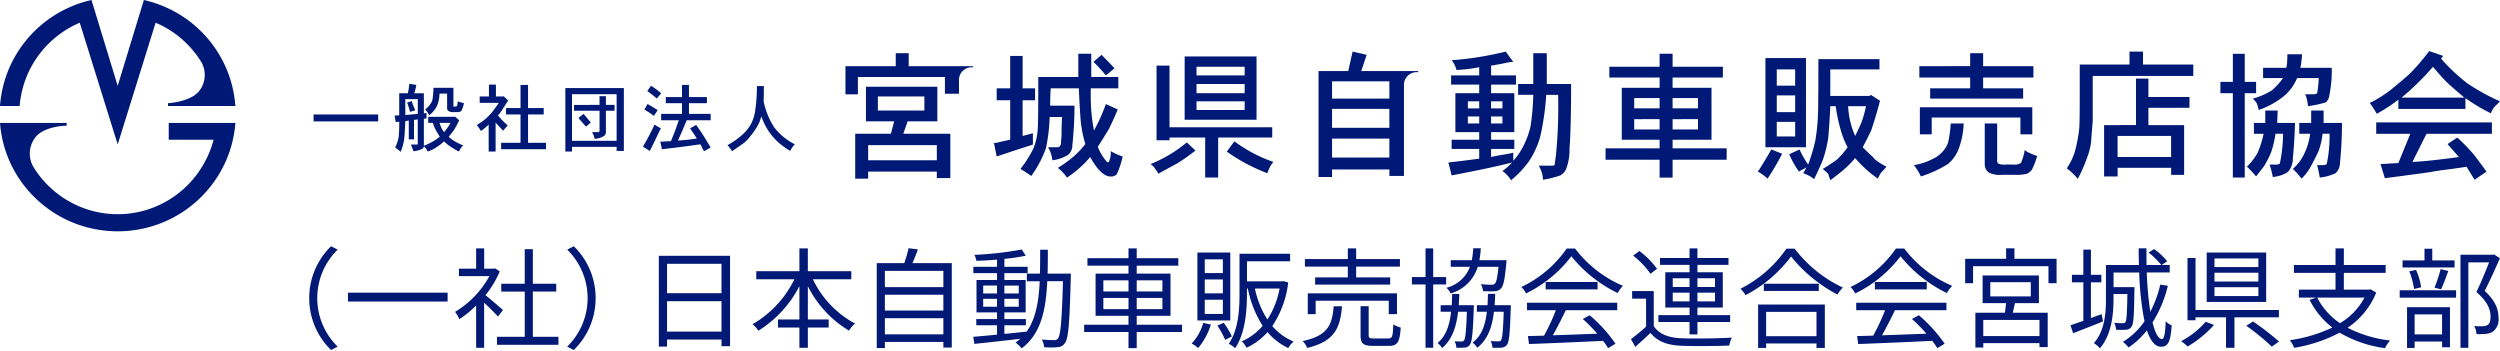 <svg xmlns="http://www.w3.org/2000/svg" xmlns:xlink="http://www.w3.org/1999/xlink" width="420" height="59" viewBox="0 0 420 59">
  <defs>
    <clipPath id="clip-path">
      <rect id="長方形_2" data-name="長方形 2" width="420" height="59" fill="none"/>
    </clipPath>
  </defs>
  <g id="グループ_1179" data-name="グループ 1179" transform="translate(0 0)">
    <g id="グループ_1" data-name="グループ 1" transform="translate(0 0)" clip-path="url(#clip-path)">
      <path id="パス_1" data-name="パス 1" d="M28.345,8.839h7.541a16.922,16.922,0,0,1-4.279,7.537A16.74,16.74,0,0,1,26.2,20.054a16.558,16.558,0,0,1-12.853,0A16.726,16.726,0,0,1,5.67,13.506l-.137-.23a4.437,4.437,0,0,1,.628-5.093c1.655-1.7,5.038-1.7,5.038-1.7V6.013H0c.041.563.11,1.126.2,1.683a19.642,19.642,0,0,0,1.264,4.426A19.781,19.781,0,0,0,5.8,18.512a19.853,19.853,0,0,0,6.428,4.237,20,20,0,0,0,15.085,0A19.82,19.82,0,0,0,38.076,12.122,19.641,19.641,0,0,0,39.34,7.7c.093-.556.158-1.119.206-1.683h-11.2Z" transform="translate(0.002 14.635)" fill="#001976"/>
      <path id="パス_2" data-name="パス 2" d="M28.23,17.338v.47H39.545l-.007-.086c-.045-.553-.113-1.119-.206-1.683a19.563,19.563,0,0,0-1.264-4.423A19.758,19.758,0,0,0,27.313.992c-.1-.041-.2-.082-.3-.12l-.027-.01A19.262,19.262,0,0,0,24.24.017L24.171,0l-4.4,14.426L15.37,0,15.3.017a19.262,19.262,0,0,0-2.747.845l-.017.007c-.1.041-.206.079-.306.124A19.749,19.749,0,0,0,1.473,11.617,19.562,19.562,0,0,0,.209,16.04C.117,16.606.048,17.176,0,17.722l0,.086H3.307l0-.072A16.648,16.648,0,0,1,13.4,3.819l6.373,20.449,6.37-20.449a16.557,16.557,0,0,1,7.733,6.7,4.363,4.363,0,0,1-.6,4.993c-1.607,1.652-5.041,1.823-5.041,1.823" transform="translate(0 -0.001)" fill="#001976"/>
      <path id="パス_3" data-name="パス 3" d="M49.81,4.781V2.6h2.177V4.781h8.447V9.413H58.072V6.6H43.451V9.506H41.363V4.781Zm-5,9.265V8.232H56.8v5.814H51.809l-.728,2.088h7.9v7.448h-2.27V22.493H45.178v1.181H43V16.134h6l.543-2.088Zm11.9,4H45.178v2.545H56.713ZM54.621,9.867H46.809v2.363h7.812Z" transform="translate(100.674 6.337)" fill="#001976"/>
      <path id="パス_4" data-name="パス 4" d="M51.355,8.444V2.994h2.088v5.45h2.091v2H53.442v5.992l1.727-.453V17.89l-2.816.907-3.269,1.089-.457-2.27a3.158,3.158,0,0,0,.683-.089l1-.227c.391-.093.742-.168,1.044-.227V10.442h-2.27v-2ZM64.977,2.63V6.538H69.52V8.444H64.888V9.532a29.955,29.955,0,0,0,.543,6,30.618,30.618,0,0,0,2-4.45l2,.907q-1.18,2.725-1.542,3.362-.819,1.365-1.817,2.905a8.767,8.767,0,0,0,1.453,2.455c.12.12.209.179.271.179l.182-.179a4.087,4.087,0,0,0,.271-1.727,9.2,9.2,0,0,0,2,.907,13.867,13.867,0,0,1-1,3,1.358,1.358,0,0,1-1,.364q-1.633,0-3.451-3.269a18.377,18.377,0,0,1-3.9,3.451,7.359,7.359,0,0,0-1.545-1.635,19.237,19.237,0,0,0,2.545-1.817A14.721,14.721,0,0,0,63.978,17.8a22.878,22.878,0,0,1-.725-3.358q-.185-1.818-.364-6H58.167c-.062.786-.093,1.758-.093,2.905h4.086A64.319,64.319,0,0,1,61.8,17.98a2.086,2.086,0,0,1-.725,1.635,6.353,6.353,0,0,1-2.634.91,5.192,5.192,0,0,0-.728-2.181h1.545a.616.616,0,0,0,.453-.182,1.241,1.241,0,0,0,.182-.817,11,11,0,0,0,.093-1.679c0-.759.027-1.559.089-2.407H57.985a28.4,28.4,0,0,1-.635,5.268,18.381,18.381,0,0,1-2.455,4.632c-.422-.306-1.03-.7-1.813-1.181a18.651,18.651,0,0,0,2.177-3.451,10.158,10.158,0,0,0,.728-3.362q.088-1,.089-8.626H62.8V2.63Zm.364,1.363L66.7,2.812q1.54,1.545,2.181,2.27L67.429,6.263a25.163,25.163,0,0,0-2.088-2.27" transform="translate(118.357 6.401)" fill="#001976"/>
      <path id="パス_5" data-name="パス 5" d="M57.562,22.47a1.576,1.576,0,0,0-.453-.728.862.862,0,0,0-.227-.361,3.556,3.556,0,0,0-.591-.546A22.785,22.785,0,0,0,62.376,17.2l1.453,1.363a32.975,32.975,0,0,1-3.087,2.177q-.18.093-3.18,1.727m-.271-5.632V4.3h2.181V14.658H76.726v1.727H67.644v6.72H65.463v-6.72H59.471v.453ZM62.012,2.763H74.092V13.388H62.012ZM72.094,4.487H64.01V5.939h8.083Zm0,2.905H64.01V8.937h8.083Zm0,2.909H64.01v1.453h8.083Zm4.814,10.171a6.112,6.112,0,0,0-1,1.906,30.206,30.206,0,0,1-6.813-3.63l1.274-1.727a24.187,24.187,0,0,0,6.538,3.451" transform="translate(137.008 6.724)" fill="#001976"/>
      <path id="パス_6" data-name="パス 6" d="M72.591,3.07l-.91,2.723h7.177V23.413H76.407V22.324H66.778v1.271h-2.27V5.793H69.5l.728-3.269Zm3.815,4.45H66.778v2.905h9.629Zm0,4.632H66.778v3.18h9.629Zm0,4.993H66.778v3.18h9.629Z" transform="translate(157.008 6.143)" fill="#001976"/>
      <path id="パス_7" data-name="パス 7" d="M78.037,4.887V6.521h4.176V8.066H78.037V9.519h3.9v6.538h-3.9v1.271h3.9v1.545h-3.9v1.363c.484-.12,1.1-.244,1.861-.364s1.377-.24,1.861-.364v1.363a10.943,10.943,0,0,0,1.727-2.545,13.814,13.814,0,0,0,1.181-3.269,41.412,41.412,0,0,0,.453-5.268H82.577V7.974h2.545V2.8h2.27V7.974h4.086q0,7.355-.271,10.9a8.733,8.733,0,0,1-.635,3.54,2.208,2.208,0,0,1-.91.91,15.674,15.674,0,0,1-2.905.728,4.819,4.819,0,0,0-.728-2.363H88.3a.511.511,0,0,0,.361-.093c.062-.058.093-.24.093-.543,0,.182.058-.213.182-1.181A84.376,84.376,0,0,0,89.3,9.79h-2a44.772,44.772,0,0,1-1,6.995,14.564,14.564,0,0,1-1.909,4.176,17.1,17.1,0,0,1-3,3.18A5.091,5.091,0,0,0,79.943,22.6a12.251,12.251,0,0,0,1.635-1.453q-3.085.819-10.171,2.181l-.546-2.181c.608-.058,1.394-.151,2.363-.271s1.909-.24,2.816-.364V18.873H71.406V17.328h4.632V16.057h-4V9.519h4V8.066H71.317V6.521h4.722V5.158a27.266,27.266,0,0,1-3.815.457,4.173,4.173,0,0,0-.817-1.638,54.322,54.322,0,0,0,9.083-1.453l1.271,1.727a6.374,6.374,0,0,0-1.271.182q-.819.18-2.452.453m-2,6H74.133v1.181h1.906Zm0,2.541H74.133V14.6h1.906Zm3.9-2.541H78.033v1.181h1.909Zm0,2.541H78.033V14.6h1.909Z" transform="translate(172.468 6.143)" fill="#001976"/>
      <path id="パス_8" data-name="パス 8" d="M87.629,4.811V2.63H89.81V4.811h8.447V6.627H89.81V8.351h6.538V17.07H89.81v1.453h9.083v1.909H89.81v3H87.629v-3H78.55V18.522h9.079V17.07H81.273V8.351h6.356V6.627H79.185V4.811Zm0,5.268H83.361V11.8h4.268Zm0,3.54H83.361v1.727h4.268Zm6.449-3.54H89.81V11.8h4.268Zm0,3.54H89.81v1.727h4.268Z" transform="translate(191.185 6.401)" fill="#001976"/>
      <path id="パス_9" data-name="パス 9" d="M87.635,23.094A8.121,8.121,0,0,0,86,21.916q.819-1.185,2.27-3.726l1.817.728a44.216,44.216,0,0,1-2.452,4.176M87.274,2.841h6.813V17.827H87.274ZM92.267,4.75H89.18V7.473h3.087Zm0,4.358H89.18v2.816h3.087Zm0,4.45H89.18V16.01h3.087Zm3.9-10.535h10.264V4.75H98.17V9.2H104.8l.182-.182,1.545,1q-.639,2.452-1.456,4.9-.088.273-1.453,2.905.819.819,1.319,1.274a4.382,4.382,0,0,1,.68.725,11.341,11.341,0,0,0,2,1.274c-.546.6-.848.937-.91,1a5.509,5.509,0,0,0-.543,1,20.007,20.007,0,0,1-3.815-3.451,16.9,16.9,0,0,1-2.088,2.091c-.124.12-.817.666-2.091,1.635l-.361-1.092a12.13,12.13,0,0,0-.91-.817q.819-.453,2.363-1.542a13.822,13.822,0,0,0,1.817-2.091A14.472,14.472,0,0,1,99.9,14.832a26.634,26.634,0,0,1-.817-3.908h-.91q-.18,3.729-.361,5.45a22.478,22.478,0,0,1-.91,3.633q-.819,1.906-1.453,3.18a5.527,5.527,0,0,0-1.817-1l.546-1a6.5,6.5,0,0,1-.639.364,5.574,5.574,0,0,0-.635.364,16.571,16.571,0,0,1-1.635-2.909l1.727-.817a17,17,0,0,0,1.453,2.545,31.18,31.18,0,0,0,1.181-3.9,31.188,31.188,0,0,0,.453-4.09q.088-1.18.089-9.718m6.178,12.9q.726-1.453,1.089-2.363a18.465,18.465,0,0,0,.728-2.634h-3a14.055,14.055,0,0,0,1.181,5" transform="translate(209.318 6.914)" fill="#001976"/>
      <path id="パス_10" data-name="パス 10" d="M94.817,23.313A11.585,11.585,0,0,0,93.636,21.4a10.426,10.426,0,0,0,3.908-1.453,4.9,4.9,0,0,0,1.817-2.27,18.749,18.749,0,0,0,.457-3.269h2.177a13.587,13.587,0,0,1-.91,4.45,6.321,6.321,0,0,1-1.724,2.359,20.659,20.659,0,0,1-4.543,2.091m8.265-18.529V2.6h2.181V4.784h8.444V6.693h-8.444V8.509h6.72v1.724H96.363V8.509h6.72V6.693H94.546V4.784ZM94.635,16.229V11.686h18.89v4.543h-2V13.413h-14.9v2.816Zm10.9,4.9v-6.72h2.084v6.174a.716.716,0,0,0,.093.457c.12.12.213.179.271.179a2.974,2.974,0,0,0,1.092.093h1.271a1.97,1.97,0,0,0,1.271-.271,8.713,8.713,0,0,0,.635-2.181,2.494,2.494,0,0,0,.91.543,6.6,6.6,0,0,0,1.181.457,12.736,12.736,0,0,1-.91,2.359,2.586,2.586,0,0,1-.817.635,6.732,6.732,0,0,1-1.906.182H108.44a4.085,4.085,0,0,1-2.177-.361,1.679,1.679,0,0,1-.725-1.545" transform="translate(227.903 6.335)" fill="#001976"/>
      <path id="パス_11" data-name="パス 11" d="M111.649,4.7V2.524h2.273V4.7h8.444V6.61H105.475v7.63c-.124,1.394-.213,2.545-.275,3.451a10.685,10.685,0,0,1-.635,2.545,24.257,24.257,0,0,1-1.635,3.722v-.089a9.867,9.867,0,0,0-1.817-1.727,10.774,10.774,0,0,0,1.363-2.816,26.824,26.824,0,0,0,.728-3.815c.058-.663.089-2.6.089-5.81v-5Zm1.092,10.171V7.067h2.088v3.087h6.9v1.817h-6.9v2.905h6v8.358h-2.181V22.053h-8.993v1.453h-2.27V14.876Zm5.9,1.817h-8.99v3.544h8.99Z" transform="translate(246.104 6.143)" fill="#001976"/>
      <path id="パス_12" data-name="パス 12" d="M110.721,7.353V2.631h2V7.353h1.906V9.258H112.72V23.427h-2V9.258H108.63V7.353Zm5.175,8.719h-1.635V14.255h1.909V12.167h2.088l-.089,2.088h2.994q-.088,3.271-.361,5.9a3.5,3.5,0,0,1-.457,1.817,1.731,1.731,0,0,1-.907.817,5.855,5.855,0,0,1-2,.546,14.815,14.815,0,0,0-.546-2.088h1.092a.894.894,0,0,0,.635-.182,25.26,25.26,0,0,0,.543-5h-1.271a19.28,19.28,0,0,1-.725,3.087,18.315,18.315,0,0,1-1.092,2.181q-.088.18-1.453,1.906a12.945,12.945,0,0,0-1.542-1.635,10.345,10.345,0,0,0,1.813-2.359,16.424,16.424,0,0,0,1-3.18m3.269-9.354h-3.358V4.99h3.9a5.977,5.977,0,0,0,.137-1c.031-.422.045-.845.045-1.271h2.452a13.407,13.407,0,0,1-.271,2.27h5.268a20.805,20.805,0,0,1-.453,4.9,1.832,1.832,0,0,1-.546.91,19.522,19.522,0,0,1-3,.635,6.172,6.172,0,0,0-.453-2h1.363a.878.878,0,0,0,.635-.182,16.208,16.208,0,0,0,.271-2.541h-3.633a7.838,7.838,0,0,1-2.181,3,14.015,14.015,0,0,1-4.268,2.359,6.374,6.374,0,0,0-.361-1.181,4.342,4.342,0,0,0-.639-.725,11.915,11.915,0,0,0,3.18-1.363,11.434,11.434,0,0,0,1.906-2.088m4.543,9.354h-1.817V14.255h2V12.167h2.088v2.088h3.087a69.034,69.034,0,0,1-.361,6.995,2.3,2.3,0,0,1-.728,1.453,8.5,8.5,0,0,1-2.634.725q-.273-1.453-.453-2.088h1c.364,0,.573-.089.635-.271a22.855,22.855,0,0,0,.453-5H125.8a13.31,13.31,0,0,1-.635,2.816q-.273.634-1.271,2.541a8.336,8.336,0,0,1-1.634,2.181,14.891,14.891,0,0,0-1.453-1.635,7.663,7.663,0,0,0,1.817-2.363,10.742,10.742,0,0,0,1.089-3.54" transform="translate(264.397 6.403)" fill="#001976"/>
      <path id="パス_13" data-name="パス 13" d="M125.925,2.5l2.359.817-.361.453a30.312,30.312,0,0,0,4.45,4.179,35.941,35.941,0,0,0,5.45,3c-.182.182-.364.361-.546.543s-.333.333-.453.457a5.25,5.25,0,0,0-.546,1A29.346,29.346,0,0,1,132.01,10.4v1.817H120.747V10.671a26.82,26.82,0,0,1-3.633,2.363,16.889,16.889,0,0,0-1.178-1.817,20.411,20.411,0,0,0,3.269-2q1.72-1.36,3.451-2.905A37.908,37.908,0,0,0,125.925,2.5m-8.9,13.9V14.486h19.436V16.4H125.472l-2.363,4.722q2.452-.088,7.809-.817l-1.906-2.181,1.635-1.089a29.387,29.387,0,0,1,2.816,2.905q1.453,1.906,2.088,2.816l-2,1.363c-.6-.972-1.058-1.7-1.36-2.181-1.576.24-2.757.409-3.544.5s-1.665.23-2.634.409l-5.357.728-2.181.271-.728-2.359,3-.182,2-4.9Zm9.536-11.263a44.254,44.254,0,0,1-5.268,5.178h10.535q-2.364-2-3.087-2.727-.819-.819-2.181-2.452" transform="translate(282.18 6.079)" fill="#001976"/>
      <path id="パス_14" data-name="パス 14" d="M46.917,3.239V5.457A2.135,2.135,0,0,1,49.3,3.431V3.239Z" transform="translate(114.192 7.883)" fill="#001976"/>
      <path id="パス_15" data-name="パス 15" d="M68.687,3.477V5.7a2.135,2.135,0,0,1,2.38-2.026V3.477Z" transform="translate(167.179 8.462)" fill="#001976"/>
      <rect id="長方形_1" data-name="長方形 1" width="10.851" height="1.168" transform="translate(52.683 19.23)" fill="#001976"/>
      <path id="パス_16" data-name="パス 16" d="M22.613,5.7H24.22V9.06l.44-.048v.924l-.44.048V14.51A9.7,9.7,0,0,0,26.895,13c-.192-.326-.323-.536-.388-.632a4.96,4.96,0,0,1-.244-.44,5.529,5.529,0,0,1-.536-1.264h-.776V9.644h4.33l.144-.048.731.632a12.626,12.626,0,0,1-.924,1.7c-.065.1-.343.453-.828,1.071a4.559,4.559,0,0,0,1.119.828,8.815,8.815,0,0,0,1.312.632,2.623,2.623,0,0,0-.388.436,1.086,1.086,0,0,0-.148.244,3,3,0,0,1-.192.34,12.338,12.338,0,0,1-1.267-.728,5.677,5.677,0,0,1-1.216-.975,10.406,10.406,0,0,1-1.411,1.071,5.411,5.411,0,0,1-1.363.632,2.2,2.2,0,0,0-.632-.876.6.6,0,0,1-.388.488,4.387,4.387,0,0,1-1.363.34,8.969,8.969,0,0,0-.44-1.119h1.023a.184.184,0,0,0,.144-.048V10.08l-.632.1v3.259h-.876V10.276l-.584.1q-.1,2.431-.2,3.111a8.834,8.834,0,0,1-.584,2.047A11.358,11.358,0,0,0,19.4,14.8a7.017,7.017,0,0,0,.584-1.7,25.675,25.675,0,0,0,.1-2.627l-.584.048-.2-1.071.78-.048V5.7h1.459c.127-.68.209-1.216.244-1.6l1.168.192A10.015,10.015,0,0,1,22.613,5.7M23.2,9.156V6.677H21.105V9.352Zm-1.8-1.9.779-.244a1.727,1.727,0,0,1,.144.412,2.918,2.918,0,0,0,.2.536c.1.213.179.416.244.608l-.876.244A11.058,11.058,0,0,0,21.4,7.261m4.43-2.483h3.355V7.892l.052.048a1.05,1.05,0,0,0,.388-.048q.144,0,.2-.2c0,.034.031-.179.1-.632a6.958,6.958,0,0,0,1.023.292,4.384,4.384,0,0,1-.44,1.315,1.052,1.052,0,0,1-.728.192h-.683a1.04,1.04,0,0,1-.728-.192.522.522,0,0,1-.244-.488V5.75H26.847a5.439,5.439,0,0,1-.436,2.095A4.463,4.463,0,0,1,25.1,9.4a2.439,2.439,0,0,0-.68-.972,3.372,3.372,0,0,0,.828-.828,2.248,2.248,0,0,0,.436-.924,15.663,15.663,0,0,0,.148-1.9m1.8,7.445A9.938,9.938,0,0,0,28.7,10.667H26.847c.1.292.2.549.292.776a3.83,3.83,0,0,0,.488.78" transform="translate(46.989 9.974)" fill="#001976"/>
      <path id="パス_17" data-name="パス 17" d="M25.369,6.135v-2H26.54v2h1.216l.1-.048.731.731L27.464,8.57a3.628,3.628,0,0,1-.584.728A11.636,11.636,0,0,0,28.532,11c-.1.1-.192.2-.292.316s-.258.3-.484.56q-.587-.582-1.267-1.36v4.866H25.321V10.857a7.919,7.919,0,0,1-1.312,1.068,5.7,5.7,0,0,0-.683-.972c.13-.1.292-.209.488-.34s.371-.251.536-.364a2.78,2.78,0,0,0,.34-.268A10.314,10.314,0,0,0,25.9,8.762c.2-.258.381-.508.56-.752s.367-.512.56-.8H23.814V6.135Zm5.305,1.947V4.188h1.264V8.082h2.63V9.154h-2.63V13.92h3.018v1.071H27.416V13.92h3.259V9.154H28.24V8.082Z" transform="translate(56.774 10.076)" fill="#001976"/>
      <path id="パス_18" data-name="パス 18" d="M27.659,14.969V4.31h9.828V14.869H36.271v-.68H28.778v.78Zm8.612-9.636H28.778v7.833h7.493Zm-7.153,1.8H33.4V5.673h1.071V7.133h1.459v.975H34.472v3.551a.841.841,0,0,1-.292.68,3.173,3.173,0,0,1-1.607.488,3.207,3.207,0,0,0-.436-1.119h1.02a.279.279,0,0,0,.2-.1.206.206,0,0,0,.048-.148V8.108H29.118Zm2,3.65L29.85,9.324l.876-.683L31.941,10.1Z" transform="translate(67.32 10.49)" fill="#001976"/>
      <path id="パス_19" data-name="パス 19" d="M34.471,11.452c-.2.391-.5,1.006-.9,1.851s-.721,1.49-.948,1.947l-1.168-.731a36.484,36.484,0,0,0,1.947-3.7l.388.244ZM31.7,8.289l.536-.924c.258.13.828.47,1.7,1.023l-.635.972a16.671,16.671,0,0,0-1.6-1.071m.488-3.115.632-.876a11.255,11.255,0,0,1,1.7,1.267l-.731.876c-.488-.422-1.02-.845-1.6-1.267M38.022,6.2V4.155H39.19V6.2h3.018V7.221H39.19v1.8h3.65v1.071H38.8q-.489,1.262-1.459,3.406a29.168,29.168,0,0,0,3.163-.343c-.165-.292-.536-.858-1.119-1.7l1.02-.584c.683.975,1.168,1.7,1.459,2.191l.975,1.607L41.72,15.3a7.261,7.261,0,0,1-.34-.656,2.2,2.2,0,0,0-.292-.512q-3.358.484-6.425.828l-.292-1.267c-.031,0,.567-.031,1.8-.1l.68-1.7.632-1.8H34.52V9.021h3.5v-1.8H35.3V6.2Z" transform="translate(76.554 10.112)" fill="#001976"/>
      <path id="パス_20" data-name="パス 20" d="M41.668,6.742a12.663,12.663,0,0,0,1.8,4.43,10.068,10.068,0,0,0,3.455,2.819,3.847,3.847,0,0,0-.776,1.119,14.055,14.055,0,0,1-1.8-1.264A10.581,10.581,0,0,1,42.592,11.9,11.042,11.042,0,0,1,41.28,9.273a5.714,5.714,0,0,1-.731,1.8,10.729,10.729,0,0,1-1.071,1.507,5.433,5.433,0,0,1-.972,1.071c-.2.165-.91.666-2.143,1.511a4.92,4.92,0,0,0-.776-1.023,12.31,12.31,0,0,0,2.335-1.607,6.845,6.845,0,0,0,1.6-1.9,6.785,6.785,0,0,0,.731-2.287,27.659,27.659,0,0,0,.292-4.138h1.168c0,1.332-.017,2.174-.048,2.531" transform="translate(86.616 10.249)" fill="#001976"/>
      <path id="パス_3517" data-name="パス 3517" d="M6.95.157a12.128,12.128,0,0,0,3.669,8.717l1.106-.568A11.422,11.422,0,0,1,8.3.157a11.422,11.422,0,0,1,3.429-8.149L10.619-8.56A12.128,12.128,0,0,0,6.95.157Zm6.507-.916V.725H30.2V-.759ZM39.506,2.153c-.461-.4-2.083-1.813-2.95-2.491a16.433,16.433,0,0,0,2.4-3.992l-.774-.513-.24.055h-1.6V-8.194H34.989v3.406H32.1v1.245H37.22a15.932,15.932,0,0,1-5.77,6.007,6.151,6.151,0,0,1,.719,1.227A17.385,17.385,0,0,0,34.989,1.4V8.508h1.346V.926c.83.769,1.843,1.795,2.323,2.326Zm5.014,4.5v-7.6h3.927V-2.26H44.52V-8.066H43.156V-2.26H39.211V-.942h3.945v7.6H38.492V7.995H48.815V6.658ZM55.065.157A12.128,12.128,0,0,0,51.4-8.56l-1.106.568A11.422,11.422,0,0,1,53.719.157,11.422,11.422,0,0,1,50.29,8.306l1.106.568A12.128,12.128,0,0,0,55.065.157Zm12,5.622V.67h9.144V5.779ZM76.209-5.612V-.667H67.066V-5.612ZM65.683-6.948V8.306h1.383V7.116h9.144V8.233h1.438V-6.948ZM98.018-3.011V-4.366h-7.3V-8.194H89.3v3.827H82.053v1.355h6.4a17.523,17.523,0,0,1-7.024,7.545,5.512,5.512,0,0,1,.977,1.1A19.121,19.121,0,0,0,89.3-1.857v5.6H85.7V5.1H89.3V8.508h1.419V5.1h3.5V3.746h-3.5v-5.6a18.106,18.106,0,0,0,6.913,7.472,4.84,4.84,0,0,1,1.014-1.19,16.461,16.461,0,0,1-7.079-7.435Zm5.641,9.248V3.527h9.826v2.71Zm9.826-6.648V2.245h-9.826V-.411Zm0-4.011v2.729h-9.826V-4.421Zm-5.2-1.3c.313-.7.645-1.52.922-2.307l-1.567-.2a22.964,22.964,0,0,1-.719,2.509h-4.627V8.544h1.364V7.519h9.826v.934H114.9V-5.721ZM120.176,1.6V.267H122.5V1.6Zm0-3.553H122.5V-.63h-2.323Zm5.973,0V-.63h-2.415V-1.949Zm0,3.553h-2.415V.267h2.415ZM131-3.963c.037-1.282.037-2.637.037-4.011h-1.29c0,1.392,0,2.729-.037,4.011h-2.194v1.282h2.157c-.166,3.425-.664,6.373-2.249,8.534V5.779c-1.235.147-2.489.275-3.687.385V4.717h3.613V3.673h-3.613V2.556h3.576V-2.883h-3.576V-4.037h3.908V-5.1h-3.908V-6.436a35.449,35.449,0,0,0,3.595-.531l-.682-1.044a57.965,57.965,0,0,1-7.945.9,4.035,4.035,0,0,1,.332,1.007c1.088-.037,2.286-.11,3.466-.2V-5.1h-3.982v1.062H122.5v1.154h-3.447V2.556H122.5V3.673h-3.484V4.717H122.5V6.292c-1.512.147-2.894.275-4,.366l.2,1.19c2.065-.22,4.922-.531,7.706-.861a7.071,7.071,0,0,1-.793.641,4.645,4.645,0,0,1,1.014.971c3.245-2.417,4.093-6.41,4.314-11.281h2.636c-.184,6.648-.406,9.065-.83,9.6a.7.7,0,0,1-.664.293c-.35,0-1.161-.018-2.046-.092a3.671,3.671,0,0,1,.387,1.282,12.8,12.8,0,0,0,2.231,0,1.456,1.456,0,0,0,1.235-.678c.627-.769.793-3.315,1-10.988,0-.183.018-.7.018-.7Zm9.365,5.97V.12h4.222V2.007Zm0-4.835h4.222V-.96h-4.222Zm9.918,0V-.96h-4.314V-2.828Zm0,4.835h-4.314V.12h4.314Zm3.3,2.619h-7.614v-1.5h5.678V-3.963h-5.678V-5.3h6.987V-6.546h-6.987V-8.194h-1.383v1.648h-6.895V-5.3h6.895v1.337h-5.53V3.124h5.53v1.5h-7.448V5.852h7.448v2.71h1.383V5.852h7.614Zm6.858-8.68H157.4V-6.362h3.042Zm0,3.406H157.4V-2.975h3.042Zm0,3.461H157.4V.432h3.042ZM161.691-7.5h-5.53V3.911h5.53ZM157.138,4.314A8.085,8.085,0,0,1,155.2,7.775a6.047,6.047,0,0,1,1.088.769,11.358,11.358,0,0,0,2.138-3.937Zm2.378.458a14.292,14.292,0,0,1,1.309,2.4l1.125-.586A13.03,13.03,0,0,0,160.585,4.3Zm10.453-6.226a14.059,14.059,0,0,1-2.046,5.2,15.583,15.583,0,0,1-2.1-5.2Zm.645-1.245-.221.037h-5.9v-3.37h7.245V-7.3h-8.5V-.667c0,2.637-.147,6.062-1.807,8.5a4.256,4.256,0,0,1,1.069.733c1.751-2.564,1.991-6.428,1.991-9.23v-.787h.147a18.223,18.223,0,0,0,2.489,6.263,9.562,9.562,0,0,1-3.5,2.6,4.542,4.542,0,0,1,.793,1.08,10.836,10.836,0,0,0,3.521-2.619,10.463,10.463,0,0,0,3.484,2.674,4.64,4.64,0,0,1,.9-1.1,9.383,9.383,0,0,1-3.576-2.6,16.592,16.592,0,0,0,2.673-7.325Zm10.821-.623h-5.494v1.209h12.609V-3.322h-5.715V-5.135h7.355V-6.4h-7.355V-8.194h-1.4V-6.4h-7.208v1.264h7.208Zm8.259,6.171v-3.5H174.706v3.5h1.327V.6h12.278V2.849ZM179.057,1.53c-.258,3.168-1,4.945-5.217,5.842a3.354,3.354,0,0,1,.774,1.154c4.572-1.117,5.53-3.278,5.844-7Zm6.729,5.4c-.719,0-.848-.092-.848-.586V1.512h-1.364V6.365c0,1.41.424,1.813,2.083,1.813h2.691c1.438,0,1.807-.623,1.973-3.077a4.778,4.778,0,0,1-1.254-.531c-.055,2.051-.166,2.362-.848,2.362ZM206.746-5.1c-.184,1.831-.35,2.6-.627,2.839a.674.674,0,0,1-.553.165c-.295,0-1.014-.018-1.788-.092a3,3,0,0,1,.369,1.172c.774.037,1.512.037,1.917.018a1.488,1.488,0,0,0,1.088-.458c.424-.421.664-1.538.9-4.23a5.009,5.009,0,0,0,.055-.531h-4.572a16.014,16.014,0,0,0,.24-2h-1.272a13.156,13.156,0,0,1-.24,2h-3.539V-5.1h3.226a5.692,5.692,0,0,1-3.945,3.516,3.437,3.437,0,0,1,.7.952A6.671,6.671,0,0,0,203.262-5.1Zm-8.793,2.967V-3.377h-2.175V-8.194h-1.29v4.816H192.2v1.245h2.286V8.489h1.29V-2.132Zm2.12,3.479c.037-.6.074-1.245.092-1.886h-1.2c-.018.641-.037,1.282-.074,1.886h-1.862v1.1h1.751c-.24,2.216-.83,4.065-2.267,5.256a3.738,3.738,0,0,1,.774.842c1.659-1.428,2.378-3.534,2.673-6.1h1.475c-.111,3.3-.258,4.5-.479,4.816a.479.479,0,0,1-.442.183c-.221,0-.627,0-1.143-.037a2.7,2.7,0,0,1,.295,1.08,10.639,10.639,0,0,0,1.364-.018,1.155,1.155,0,0,0,.9-.458c.369-.494.516-1.959.664-6.117.018-.183.018-.549.018-.549Zm6.028,0c.037-.6.074-1.245.092-1.9h-1.217c-.018.659-.037,1.3-.074,1.9h-1.788v1.1h1.678c-.258,2.234-.866,4.029-2.4,5.183a3.476,3.476,0,0,1,.793.861c1.77-1.392,2.489-3.461,2.8-6.043h1.641c-.111,3.3-.24,4.487-.461,4.8-.111.165-.24.165-.461.165s-.7,0-1.254-.037a3.7,3.7,0,0,1,.295,1.117,13,13,0,0,0,1.512-.018,1.213,1.213,0,0,0,.9-.458c.387-.494.516-1.959.645-6.117.018-.165.018-.549.018-.549Zm5.438.842h4.848A34.456,34.456,0,0,1,214.4,6.457c-1,.037-1.917.055-2.71.073l.184,1.337c3.152-.11,7.927-.311,12.443-.531a11.45,11.45,0,0,1,.848,1.227l1.235-.751a24.444,24.444,0,0,0-4.332-4.78l-1.161.623a28.23,28.23,0,0,1,2.433,2.472c-2.581.11-5.18.2-7.466.275.737-1.282,1.53-2.857,2.175-4.212h8.646V.926H211.539Zm3.134-4.743v1.245h8.72V-2.553Zm3.539-5.622a19.331,19.331,0,0,1-7.632,6.464,4.28,4.28,0,0,1,.793,1.08,21.055,21.055,0,0,0,7.614-6.245A22.573,22.573,0,0,0,226.766-.7a7.3,7.3,0,0,1,.885-1.209,19.842,19.842,0,0,1-8.038-6.263ZM236.02.706V-.759h2.821V.706Zm0-3.882h2.821v1.465H236.02Zm7.1,0v1.465h-2.95V-3.176Zm0,3.882h-2.95V-.759h2.95Zm-4.277,5.549h1.327V4.168h5.494V3.014h-5.494V1.732h4.258V-4.183h-4.258V-5.428h5.217V-6.582h-5.217V-8.194h-1.327v1.612h-4.959v1.154h4.959v1.245h-4.074V1.732h4.074V3.014h-5.235V4.168h5.235ZM233.384-4.769a13.734,13.734,0,0,0-2.968-2.985l-1.051.769a13.567,13.567,0,0,1,2.913,3.058Zm-.553,3.736H229.2V.249h2.341V4.937A30.3,30.3,0,0,1,229,7.043l.719,1.3c.9-.787,1.751-1.557,2.562-2.344,1.143,1.428,2.8,2.069,5.217,2.161,2.065.092,5.954.055,8.019-.037a4.962,4.962,0,0,1,.442-1.337c-2.212.147-6.452.2-8.48.11-2.157-.073-3.779-.7-4.646-2.051Zm27.339,3.5V6.548h-8.462V2.464Zm-9.807,6.062h1.346V7.775h8.462v.751h1.4V1.237H250.363Zm.959-10.786v1.209h9.236V-2.26Zm3.8-5.9a20.663,20.663,0,0,1-7.724,6.739,4.954,4.954,0,0,1,.848,1.08,22.658,22.658,0,0,0,7.65-6.5,24.62,24.62,0,0,0,7.8,6.391,6.223,6.223,0,0,1,.9-1.172A21.871,21.871,0,0,1,256.5-8.157ZM266.843,2.19h4.848A34.45,34.45,0,0,1,269.7,6.457c-1,.037-1.917.055-2.71.073l.184,1.337c3.152-.11,7.927-.311,12.443-.531a11.453,11.453,0,0,1,.848,1.227l1.235-.751a24.445,24.445,0,0,0-4.332-4.78l-1.161.623a28.219,28.219,0,0,1,2.433,2.472c-2.581.11-5.18.2-7.466.275.737-1.282,1.53-2.857,2.175-4.212H282V.926H266.843Zm3.134-4.743v1.245h8.72V-2.553Zm3.539-5.622a19.33,19.33,0,0,1-7.632,6.464,4.279,4.279,0,0,1,.793,1.08,21.055,21.055,0,0,0,7.614-6.245A22.573,22.573,0,0,0,282.07-.7a7.3,7.3,0,0,1,.885-1.209,19.842,19.842,0,0,1-8.038-6.263ZM297.629,6.53h-9.439V3.82h9.439Zm-8.259-9.047h6.8V-.136h-6.8ZM297.537,1V-3.652H288.08V1h3.945c-.055.531-.129,1.1-.2,1.612h-4.959V8.453h1.327V7.72h9.439v.659h1.383V2.611H293.15c.111-.494.24-1.062.369-1.612Zm-4.111-7.453V-8.212h-1.4v1.758h-6.876v4.1h1.327V-5.209h12.665v2.857h1.364v-4.1Zm14.637,9.3-1.788.659V-2.5h1.751V-3.762h-1.751v-4.23H305v4.23h-1.917V-2.5H305V3.966c-.811.293-1.549.549-2.157.751l.442,1.337c1.438-.568,3.281-1.264,5.033-2Zm9.863-4.963a18.57,18.57,0,0,1-1.678,4.56,58.327,58.327,0,0,1-.59-6.593h3.853V-5.41h-1.346l.922-.623a10.807,10.807,0,0,0-2.194-2.051l-.922.586a13.414,13.414,0,0,1,2.12,2.088h-2.47c-.018-.9-.018-1.85-.018-2.8h-1.309q0,1.428.055,2.8H308.8V.249c0,2.362-.184,5.366-2.028,7.472a4.579,4.579,0,0,1,1.014.861c1.973-2.271,2.286-5.75,2.286-8.314V-.539H312.4c-.055,3.278-.129,4.45-.332,4.725-.074.165-.221.183-.442.183-.24,0-.811,0-1.438-.055a3.068,3.068,0,0,1,.313,1.154,12.288,12.288,0,0,0,1.659,0,1.165,1.165,0,0,0,.94-.513c.35-.458.424-1.923.479-6.1.018-.165.018-.549.018-.549h-3.521V-4.147h4.314a49.675,49.675,0,0,0,.885,8.2,12.294,12.294,0,0,1-3.632,3.461,5.136,5.136,0,0,1,.959.934,13.456,13.456,0,0,0,3.079-2.875c.572,1.721,1.346,2.747,2.378,2.747,1.2,0,1.585-.842,1.788-3.589a2.871,2.871,0,0,1-1.014-.7c-.074,2.106-.258,3-.608,3-.627,0-1.161-1.026-1.6-2.784A20.711,20.711,0,0,0,319.2-1.912Zm16.481-2.948h-7.374V-6.509h7.374Zm0,2.436h-7.374V-4.11h7.374Zm0,2.436h-7.374V-1.674h7.374ZM335.716-7.5h-9.992V.8h9.992ZM325.558,4.131a14.416,14.416,0,0,1-4.129,3.26,7.239,7.239,0,0,1,1.088.9,18.919,18.919,0,0,0,4.443-3.626Zm12.3-.751V2.153h-14.01V-6.582H322.5V3.875h1.346V3.38h5.125V8.508h1.419V3.38Zm-5.475,1.428a36.637,36.637,0,0,1,4.277,3.5l1.217-.861a45.305,45.305,0,0,0-4.369-3.37ZM352.233.065a11.011,11.011,0,0,1-4.111,4.3,11.483,11.483,0,0,1-3.834-4.3Zm1.032-1.392-.258.055h-4.24v-2.82h7.024V-5.41h-7.024V-8.194h-1.4V-5.41H340.38v1.319h6.987v2.82h-6.157V.065h2.913L343.016.45A13.459,13.459,0,0,0,346.832,5.1a24.663,24.663,0,0,1-7.153,2.124,4.724,4.724,0,0,1,.737,1.282,25.07,25.07,0,0,0,7.65-2.546,20.272,20.272,0,0,0,7.614,2.6,5.075,5.075,0,0,1,.866-1.282,20.888,20.888,0,0,1-7.153-2.143,12.959,12.959,0,0,0,4.811-5.9Zm14.1-4.853h-3.742V-8.139h-1.309v1.959H358.63v1.19h8.738ZM365.1-1.326c.387-.806.83-2.014,1.217-3.077l-1.29-.311A24.668,24.668,0,0,1,363.994-1.6Zm-3.355-.33a10.79,10.79,0,0,0-.848-2.93l-1.143.238a12.6,12.6,0,0,1,.811,2.967Zm3.521,4.542v3.37h-4.609V2.886Zm-5.881,5.64h1.272V7.446h4.609v.971h1.327V1.677h-7.208ZM358.151.084h9.475V-1.162h-9.475ZM374-7.187l-.221.055h-5.42V8.508h1.327V-5.85h3.484c-.572,1.465-1.383,3.443-2.138,4.981,1.862,1.593,2.378,2.948,2.378,4.1,0,.659-.111,1.209-.5,1.447a1.878,1.878,0,0,1-.793.2,10.231,10.231,0,0,1-1.456-.037,3.15,3.15,0,0,1,.387,1.355,11.451,11.451,0,0,0,1.6-.037,2.653,2.653,0,0,0,1.2-.4,2.667,2.667,0,0,0,.9-2.381c-.018-1.3-.479-2.747-2.323-4.432.866-1.666,1.807-3.772,2.562-5.494Z" transform="translate(45 49.928)" fill="#031976"/>
    </g>
  </g>
</svg>
